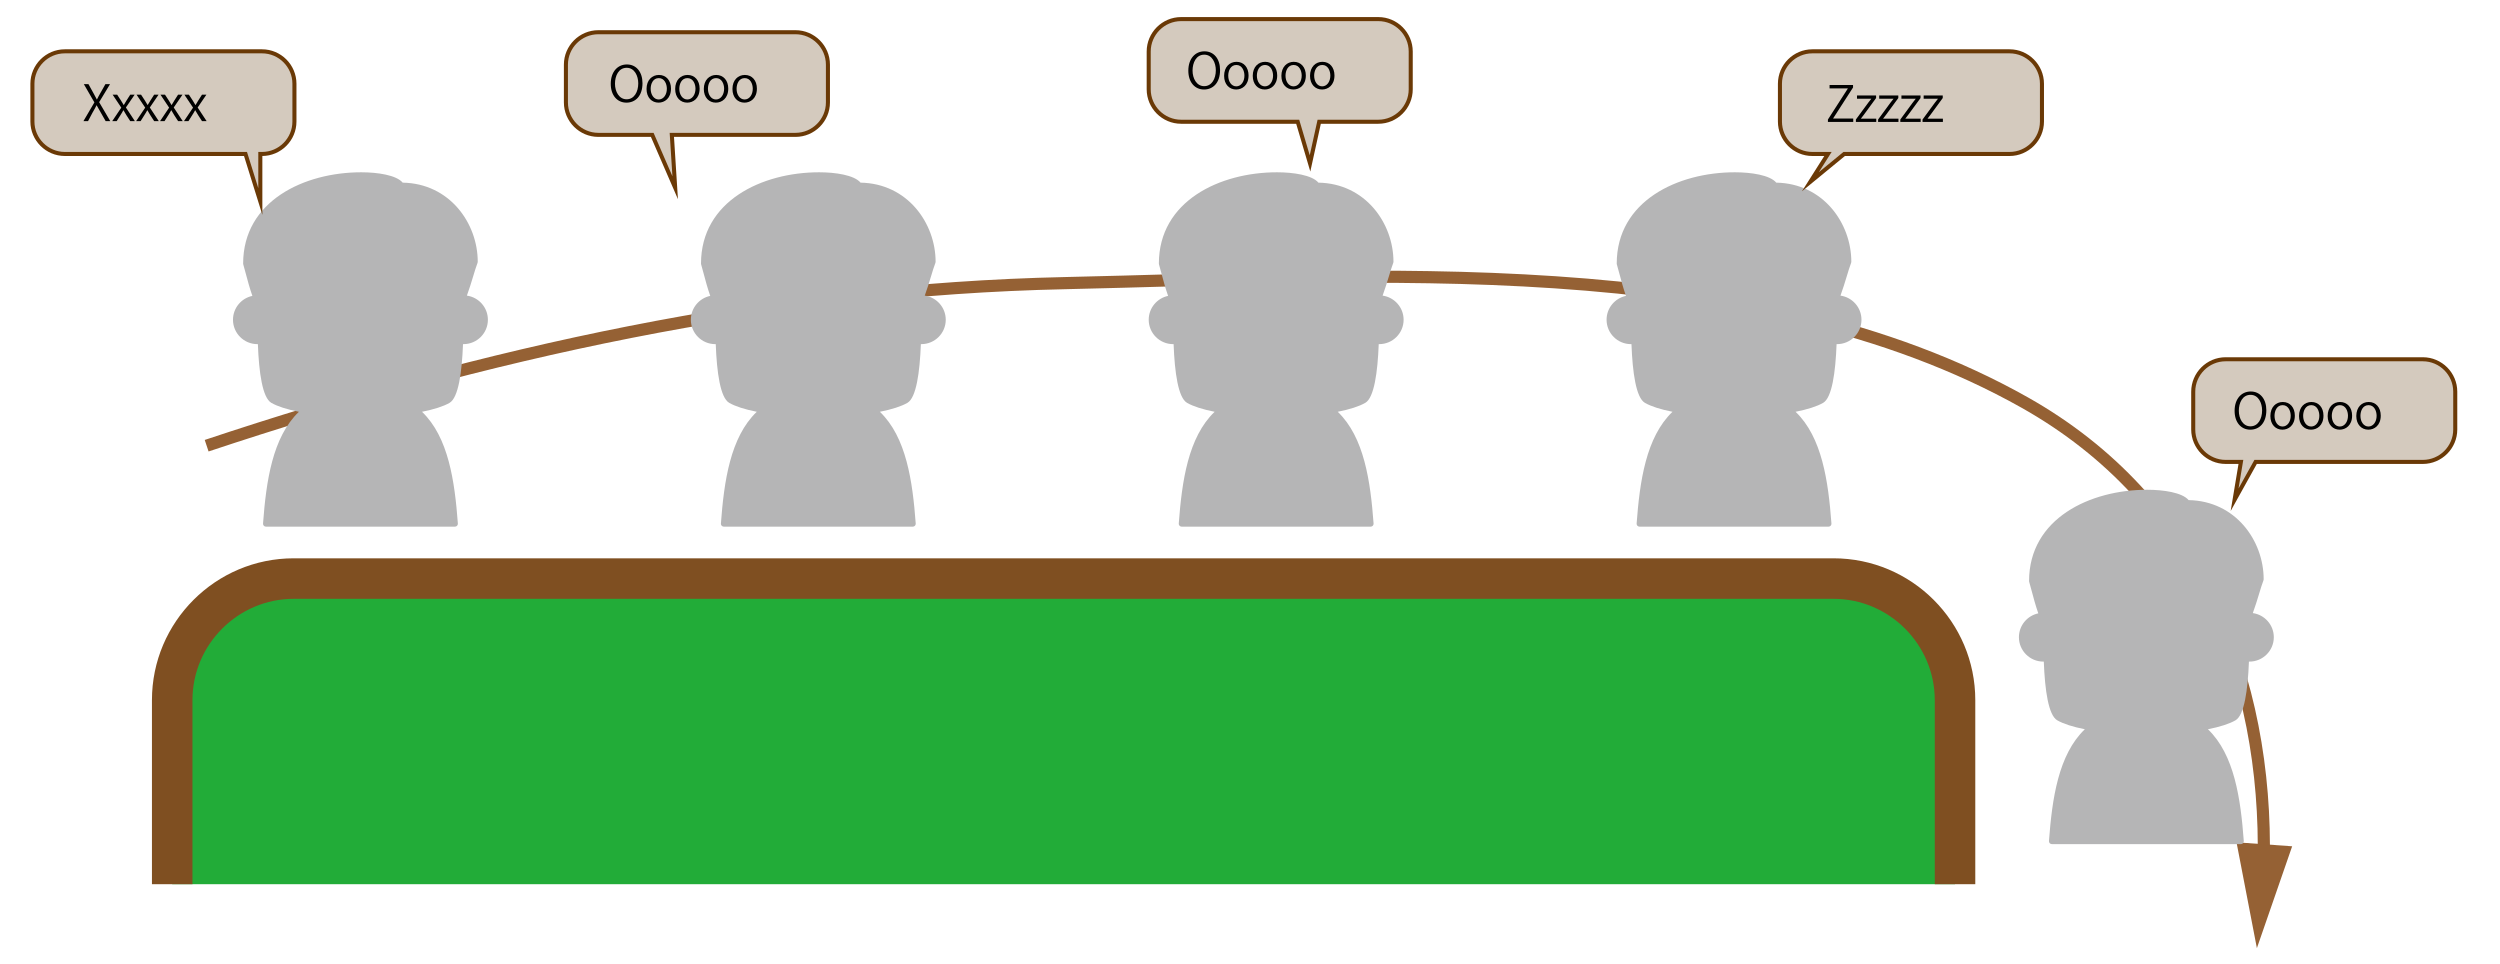 <?xml version="1.0" encoding="utf-8"?>
<!-- Generator: Adobe Illustrator 16.0.3, SVG Export Plug-In . SVG Version: 6.00 Build 0)  -->
<!DOCTYPE svg PUBLIC "-//W3C//DTD SVG 1.1//EN" "http://www.w3.org/Graphics/SVG/1.1/DTD/svg11.dtd">
<svg version="1.1" xmlns="http://www.w3.org/2000/svg" xmlns:xlink="http://www.w3.org/1999/xlink" x="0px" y="0px" width="617px"
	 height="238px" viewBox="0 0 617 238" enable-background="new 0 0 617 238" xml:space="preserve">
<g id="レイヤー_2">
	<g>
		<defs>
			<rect id="SVGID_1_" x="-26.5" y="108" width="578" height="110.221"/>
		</defs>
		<clipPath id="SVGID_2_">
			<use xlink:href="#SVGID_1_"  overflow="visible"/>
		</clipPath>
		<g clip-path="url(#SVGID_2_)">
			<path fill="#22AC38" d="M72.5,293.652c-16.542,0-30-13.458-30-30V172.79c0-16.542,13.458-30,30-30h380c16.542,0,30,13.458,30,30
				v90.863c0,16.542-13.458,30-30,30H72.5z"/>
			<path fill="#7F4F21" d="M452.5,147.79c13.75,0,25,11.25,25,25v90.863c0,13.75-11.25,25-25,25h-380c-13.75,0-25-11.25-25-25
				V172.79c0-13.75,11.25-25,25-25H452.5 M452.5,137.79h-380c-19.299,0-35,15.701-35,35v90.863c0,19.299,15.701,35,35,35h380
				c19.299,0,35-15.701,35-35V172.79C487.5,153.49,471.799,137.79,452.5,137.79L452.5,137.79z"/>
		</g>
	</g>
</g>
<g id="レイヤー_6">
	<g>
		<g>
			<path fill="none" stroke="#956134" stroke-width="3" stroke-miterlimit="10" d="M51,110
				c68.599-22.866,139.433-38.564,211.911-40.125c74.618-1.606,168.938-8.767,236.824,29.494
				c42.767,24.104,59.964,67.712,58.946,113.694"/>
			<g>
				<polygon fill="#956134" points="551.97,207.88 557,234 565.705,208.866 				"/>
			</g>
		</g>
	</g>
</g>
<g id="レイヤー_5">
	<path fill="#B5B5B6" d="M115.229,72.959c0.606-1.655,1.089-3.246,1.521-4.669c0.382-1.266,0.741-2.46,1.112-3.428
		c0.029-0.08,0.045-0.166,0.045-0.251c0-9.504-6.921-19.331-18.522-19.535c-1.572-1.876-6.233-2.558-10.233-2.558
		c-14.038,0-29.146,7.052-29.146,22.532c0,0.067,0.009,0.134,0.029,0.201c0.206,0.695,0.408,1.461,0.625,2.279
		c0.442,1.663,0.944,3.543,1.623,5.494c-2.728,0.572-4.783,2.996-4.783,5.89c0,3.318,2.7,6.017,6.019,6.017
		c0.042,0,0.083-0.004,0.123-0.006c0.264,7.083,1.144,13.238,3.318,14.495c1.519,0.878,3.873,1.624,6.806,2.206
		c-6.546,6.278-8.073,17.16-8.851,27.588c-0.015,0.196,0.054,0.39,0.189,0.536c0.134,0.144,0.323,0.228,0.521,0.228h46.663
		c0.199,0,0.387-0.084,0.522-0.228c0.135-0.146,0.203-0.34,0.19-0.536c-0.777-10.428-2.306-21.31-8.851-27.588
		c2.932-0.582,5.286-1.328,6.805-2.206c2.178-1.26,3.049-7.51,3.315-14.495c0.042,0.001,0.082,0.006,0.122,0.006
		c3.319,0,6.02-2.699,6.02-6.017C120.411,75.881,118.152,73.371,115.229,72.959z"/>
	<path fill="#B5B5B6" d="M228.229,72.959c0.606-1.655,1.089-3.246,1.521-4.669c0.382-1.266,0.741-2.46,1.112-3.428
		c0.029-0.08,0.045-0.166,0.045-0.251c0-9.504-6.921-19.331-18.522-19.535c-1.571-1.876-6.232-2.558-10.232-2.558
		c-14.039,0-29.146,7.052-29.146,22.532c0,0.067,0.009,0.134,0.029,0.201c0.205,0.695,0.407,1.461,0.625,2.279
		c0.442,1.663,0.943,3.543,1.623,5.494c-2.728,0.572-4.783,2.996-4.783,5.89c0,3.318,2.7,6.017,6.019,6.017
		c0.042,0,0.083-0.004,0.123-0.006c0.264,7.083,1.144,13.238,3.317,14.495c1.52,0.878,3.873,1.624,6.807,2.206
		c-6.546,6.278-8.073,17.16-8.851,27.588c-0.015,0.196,0.054,0.39,0.188,0.536c0.135,0.144,0.323,0.228,0.521,0.228h46.663
		c0.199,0,0.387-0.084,0.522-0.228c0.135-0.146,0.203-0.34,0.189-0.536c-0.777-10.428-2.306-21.31-8.851-27.588
		c2.933-0.582,5.286-1.328,6.806-2.206c2.178-1.26,3.049-7.51,3.314-14.495c0.042,0.001,0.082,0.006,0.122,0.006
		c3.319,0,6.02-2.699,6.02-6.017C233.411,75.881,231.152,73.371,228.229,72.959z"/>
	<path fill="#B5B5B6" d="M341.229,72.959c0.606-1.655,1.089-3.246,1.521-4.669c0.382-1.266,0.741-2.46,1.112-3.428
		c0.029-0.08,0.045-0.166,0.045-0.251c0-9.504-6.921-19.331-18.522-19.535c-1.571-1.876-6.232-2.558-10.232-2.558
		c-14.039,0-29.146,7.052-29.146,22.532c0,0.067,0.009,0.134,0.029,0.201c0.205,0.695,0.407,1.461,0.625,2.279
		c0.442,1.663,0.943,3.543,1.623,5.494c-2.728,0.572-4.783,2.996-4.783,5.89c0,3.318,2.7,6.017,6.019,6.017
		c0.042,0,0.083-0.004,0.123-0.006c0.264,7.083,1.144,13.238,3.317,14.495c1.52,0.878,3.873,1.624,6.807,2.206
		c-6.546,6.278-8.073,17.16-8.851,27.588c-0.015,0.196,0.054,0.39,0.188,0.536c0.135,0.144,0.323,0.228,0.521,0.228h46.663
		c0.199,0,0.387-0.084,0.522-0.228c0.135-0.146,0.203-0.34,0.189-0.536c-0.777-10.428-2.306-21.31-8.851-27.588
		c2.933-0.582,5.286-1.328,6.806-2.206c2.178-1.26,3.049-7.51,3.314-14.495c0.042,0.001,0.082,0.006,0.122,0.006
		c3.319,0,6.02-2.699,6.02-6.017C346.411,75.881,344.152,73.371,341.229,72.959z"/>
	<path fill="#B5B5B6" d="M454.229,72.959c0.606-1.655,1.089-3.246,1.521-4.669c0.382-1.266,0.741-2.46,1.112-3.428
		c0.029-0.08,0.045-0.166,0.045-0.251c0-9.504-6.921-19.331-18.522-19.535c-1.571-1.876-6.232-2.558-10.232-2.558
		c-14.039,0-29.146,7.052-29.146,22.532c0,0.067,0.009,0.134,0.029,0.201c0.205,0.695,0.407,1.461,0.625,2.279
		c0.442,1.663,0.943,3.543,1.623,5.494c-2.728,0.572-4.783,2.996-4.783,5.89c0,3.318,2.7,6.017,6.019,6.017
		c0.042,0,0.083-0.004,0.123-0.006c0.264,7.083,1.144,13.238,3.317,14.495c1.52,0.878,3.873,1.624,6.807,2.206
		c-6.546,6.278-8.073,17.16-8.851,27.588c-0.015,0.196,0.054,0.39,0.188,0.536c0.135,0.144,0.323,0.228,0.521,0.228h46.663
		c0.199,0,0.387-0.084,0.522-0.228c0.135-0.146,0.203-0.34,0.189-0.536c-0.777-10.428-2.306-21.31-8.851-27.588
		c2.933-0.582,5.286-1.328,6.806-2.206c2.178-1.26,3.049-7.51,3.314-14.495c0.042,0.001,0.082,0.006,0.122,0.006
		c3.319,0,6.02-2.699,6.02-6.017C459.411,75.881,457.152,73.371,454.229,72.959z"/>
	<path fill="#B5B5B6" d="M555.995,151.311c0.606-1.655,1.089-3.246,1.521-4.669c0.382-1.266,0.741-2.46,1.112-3.428
		c0.029-0.08,0.045-0.166,0.045-0.251c0-9.504-6.921-19.331-18.522-19.535c-1.571-1.876-6.232-2.558-10.232-2.558
		c-14.039,0-29.146,7.052-29.146,22.532c0,0.067,0.009,0.134,0.029,0.201c0.205,0.695,0.407,1.461,0.625,2.279
		c0.442,1.663,0.943,3.543,1.623,5.494c-2.728,0.572-4.783,2.996-4.783,5.89c0,3.318,2.7,6.017,6.019,6.017
		c0.042,0,0.083-0.004,0.123-0.006c0.264,7.083,1.144,13.238,3.317,14.495c1.52,0.878,3.873,1.624,6.807,2.206
		c-6.546,6.278-8.073,17.16-8.851,27.588c-0.015,0.196,0.054,0.39,0.188,0.536c0.135,0.144,0.323,0.228,0.521,0.228h46.663
		c0.199,0,0.387-0.084,0.522-0.228c0.135-0.146,0.203-0.34,0.189-0.536c-0.777-10.428-2.306-21.31-8.851-27.588
		c2.933-0.582,5.286-1.328,6.806-2.206c2.178-1.26,3.049-7.51,3.314-14.495c0.042,0.001,0.082,0.006,0.122,0.006
		c3.319,0,6.02-2.699,6.02-6.017C561.177,154.232,558.918,151.722,555.995,151.311z"/>
</g>
<g id="レイヤー_7">
	<path fill="#D4CABE" stroke="#6A3906" stroke-miterlimit="10" d="M495.956,12.667h-48.667c-4.4,0-8,3.6-8,8V30c0,4.4,3.6,8,8,8
		h3.857l-4.341,6.85l8.342-6.85h40.809c4.4,0,8-3.6,8-8v-9.333C503.956,16.267,500.356,12.667,495.956,12.667z"/>
	<path fill="#D4CABE" stroke="#6A3906" stroke-miterlimit="10" d="M597.956,88.667h-48.667c-4.4,0-8,3.6-8,8V106c0,4.4,3.6,8,8,8
		h3.766l-1.555,9.333l5.188-9.333h41.269c4.4,0,8-3.6,8-8v-9.333C605.956,92.267,602.356,88.667,597.956,88.667z"/>
	<path fill="#D4CABE" stroke="#6A3906" stroke-miterlimit="10" d="M64.667,12.667H16c-4.4,0-8,3.6-8,8V30c0,4.4,3.6,8,8,8h44.591
		l3.658,11.733V38h0.417c4.4,0,8-3.6,8-8v-9.333C72.667,16.267,69.066,12.667,64.667,12.667z"/>
	<path fill="#D4CABE" stroke="#6A3906" stroke-miterlimit="10" d="M196.334,7.953h-48.667c-4.4,0-8,3.6-8,8v9.333c0,4.4,3.6,8,8,8
		h13.306l5.662,13.047l-0.829-13.047h30.528c4.4,0,8-3.6,8-8v-9.333C204.334,11.553,200.734,7.953,196.334,7.953z"/>
	<path fill="#D4CABE" stroke="#6A3906" stroke-miterlimit="10" d="M340.167,4.713H291.5c-4.4,0-8,3.6-8,8v9.333c0,4.4,3.6,8,8,8
		h28.772l3.042,10.287l2.266-10.287h14.587c4.4,0,8-3.6,8-8v-9.333C348.167,8.313,344.567,4.713,340.167,4.713z"/>
	<g>
		<path d="M27.216,29.903h-1.139l-1.199-2.111c-0.456-0.768-0.744-1.259-1.032-1.811h-0.024c-0.264,0.552-0.528,1.031-0.983,1.811
			l-1.115,2.111h-1.14l2.71-4.629l-2.603-4.51h1.14l1.235,2.231c0.324,0.576,0.576,1.031,0.828,1.547h0.036
			c0.264-0.552,0.504-0.972,0.828-1.547l1.259-2.231h1.14l-2.687,4.45L27.216,29.903z"/>
		<path d="M33.229,23.366l-2.159,3.167l2.219,3.37h-1.14l-0.983-1.523c-0.24-0.396-0.456-0.756-0.695-1.176h-0.024
			c-0.204,0.408-0.444,0.768-0.696,1.176l-0.959,1.523h-1.104l2.243-3.334l-2.135-3.203h1.116l0.947,1.451
			c0.24,0.372,0.444,0.708,0.66,1.092h0.036c0.204-0.384,0.432-0.744,0.66-1.092l0.923-1.451H33.229z"/>
		<path d="M39.132,23.366l-2.159,3.167l2.219,3.37h-1.14l-0.983-1.523c-0.24-0.396-0.456-0.756-0.695-1.176H36.35
			c-0.204,0.408-0.444,0.768-0.696,1.176l-0.959,1.523h-1.104l2.243-3.334l-2.135-3.203h1.116l0.947,1.451
			c0.24,0.372,0.444,0.708,0.66,1.092h0.036c0.204-0.384,0.432-0.744,0.66-1.092l0.923-1.451H39.132z"/>
		<path d="M45.036,23.366l-2.159,3.167l2.219,3.37h-1.14l-0.983-1.523c-0.24-0.396-0.456-0.756-0.695-1.176h-0.024
			c-0.204,0.408-0.444,0.768-0.696,1.176l-0.959,1.523h-1.104l2.243-3.334l-2.135-3.203h1.116l0.947,1.451
			c0.24,0.372,0.444,0.708,0.66,1.092h0.036c0.204-0.384,0.432-0.744,0.66-1.092l0.923-1.451H45.036z"/>
		<path d="M50.94,23.366l-2.159,3.167L51,29.903h-1.14l-0.983-1.523c-0.24-0.396-0.456-0.756-0.695-1.176h-0.024
			c-0.204,0.408-0.444,0.768-0.696,1.176l-0.959,1.523h-1.104l2.243-3.334l-2.135-3.203h1.116l0.947,1.451
			c0.24,0.372,0.444,0.708,0.66,1.092h0.036c0.204-0.384,0.432-0.744,0.66-1.092l0.923-1.451H50.94z"/>
	</g>
	<g>
		<path d="M158.566,20.536c0,3.214-1.799,4.797-3.958,4.797c-2.267,0-3.874-1.787-3.874-4.642c0-2.974,1.691-4.785,3.982-4.785
			C157.055,15.906,158.566,17.777,158.566,20.536z M151.777,20.667c0,1.943,1.008,3.838,2.867,3.838
			c1.883,0,2.878-1.835,2.878-3.922c0-1.835-0.899-3.85-2.854-3.85C152.653,16.733,151.777,18.725,151.777,20.667z"/>
		<path d="M165.6,21.867c0,2.435-1.607,3.466-3.059,3.466c-1.68,0-2.975-1.259-2.975-3.37c0-2.231,1.391-3.466,3.059-3.466
			C164.412,18.497,165.6,19.864,165.6,21.867z M162.588,19.276c-1.414,0-2.002,1.391-2.002,2.65c0,1.451,0.803,2.626,1.979,2.626
			c1.188,0,2.016-1.175,2.016-2.65C164.58,20.739,164.016,19.276,162.588,19.276z"/>
		<path d="M172.667,21.867c0,2.435-1.607,3.466-3.059,3.466c-1.679,0-2.974-1.259-2.974-3.37c0-2.231,1.391-3.466,3.058-3.466
			C171.479,18.497,172.667,19.864,172.667,21.867z M169.656,19.276c-1.415,0-2.003,1.391-2.003,2.65
			c0,1.451,0.804,2.626,1.979,2.626c1.188,0,2.015-1.175,2.015-2.65C171.647,20.739,171.084,19.276,169.656,19.276z"/>
		<path d="M179.734,21.867c0,2.435-1.607,3.466-3.059,3.466c-1.679,0-2.974-1.259-2.974-3.37c0-2.231,1.392-3.466,3.058-3.466
			C178.547,18.497,179.734,19.864,179.734,21.867z M176.725,19.276c-1.416,0-2.004,1.391-2.004,2.65
			c0,1.451,0.805,2.626,1.979,2.626c1.188,0,2.015-1.175,2.015-2.65C178.715,20.739,178.151,19.276,176.725,19.276z"/>
		<path d="M186.803,21.867c0,2.435-1.607,3.466-3.059,3.466c-1.68,0-2.975-1.259-2.975-3.37c0-2.231,1.392-3.466,3.059-3.466
			C185.615,18.497,186.803,19.864,186.803,21.867z M183.792,19.276c-1.415,0-2.003,1.391-2.003,2.65
			c0,1.451,0.804,2.626,1.979,2.626c1.188,0,2.016-1.175,2.016-2.65C185.783,20.739,185.219,19.276,183.792,19.276z"/>
	</g>
	<g>
		<path d="M301.111,17.295c0,3.214-1.799,4.797-3.958,4.797c-2.267,0-3.874-1.787-3.874-4.642c0-2.974,1.691-4.785,3.982-4.785
			C299.6,12.666,301.111,14.537,301.111,17.295z M294.322,17.427c0,1.943,1.008,3.838,2.867,3.838c1.883,0,2.878-1.835,2.878-3.922
			c0-1.835-0.899-3.85-2.854-3.85C295.198,13.493,294.322,15.484,294.322,17.427z"/>
		<path d="M308.145,18.626c0,2.435-1.607,3.466-3.059,3.466c-1.68,0-2.975-1.259-2.975-3.37c0-2.231,1.391-3.466,3.059-3.466
			C306.957,15.256,308.145,16.624,308.145,18.626z M305.133,16.036c-1.414,0-2.002,1.391-2.002,2.65
			c0,1.451,0.803,2.626,1.979,2.626c1.188,0,2.016-1.175,2.016-2.65C307.125,17.499,306.561,16.036,305.133,16.036z"/>
		<path d="M315.212,18.626c0,2.435-1.607,3.466-3.059,3.466c-1.679,0-2.974-1.259-2.974-3.37c0-2.231,1.391-3.466,3.058-3.466
			C314.024,15.256,315.212,16.624,315.212,18.626z M312.201,16.036c-1.415,0-2.003,1.391-2.003,2.65
			c0,1.451,0.804,2.626,1.979,2.626c1.188,0,2.015-1.175,2.015-2.65C314.192,17.499,313.629,16.036,312.201,16.036z"/>
		<path d="M322.279,18.626c0,2.435-1.607,3.466-3.059,3.466c-1.679,0-2.974-1.259-2.974-3.37c0-2.231,1.392-3.466,3.058-3.466
			C321.092,15.256,322.279,16.624,322.279,18.626z M319.27,16.036c-1.416,0-2.004,1.391-2.004,2.65c0,1.451,0.805,2.626,1.979,2.626
			c1.188,0,2.015-1.175,2.015-2.65C321.26,17.499,320.696,16.036,319.27,16.036z"/>
		<path d="M329.348,18.626c0,2.435-1.607,3.466-3.059,3.466c-1.68,0-2.975-1.259-2.975-3.37c0-2.231,1.392-3.466,3.059-3.466
			C328.16,15.256,329.348,16.624,329.348,18.626z M326.337,16.036c-1.415,0-2.003,1.391-2.003,2.65c0,1.451,0.804,2.626,1.979,2.626
			c1.188,0,2.016-1.175,2.016-2.65C328.328,17.499,327.764,16.036,326.337,16.036z"/>
	</g>
	<g>
		<path d="M559.332,101.249c0,3.214-1.799,4.797-3.958,4.797c-2.267,0-3.874-1.787-3.874-4.642c0-2.974,1.691-4.785,3.982-4.785
			C557.82,96.62,559.332,98.49,559.332,101.249z M552.543,101.381c0,1.943,1.008,3.838,2.867,3.838c1.883,0,2.878-1.835,2.878-3.922
			c0-1.835-0.899-3.85-2.854-3.85C553.419,97.447,552.543,99.438,552.543,101.381z"/>
		<path d="M566.365,102.58c0,2.435-1.607,3.466-3.059,3.466c-1.68,0-2.975-1.259-2.975-3.37c0-2.231,1.391-3.466,3.059-3.466
			C565.178,99.21,566.365,100.577,566.365,102.58z M563.354,99.99c-1.414,0-2.002,1.391-2.002,2.65c0,1.451,0.803,2.626,1.979,2.626
			c1.188,0,2.016-1.175,2.016-2.65C565.346,101.453,564.781,99.99,563.354,99.99z"/>
		<path d="M573.433,102.58c0,2.435-1.607,3.466-3.059,3.466c-1.679,0-2.974-1.259-2.974-3.37c0-2.231,1.391-3.466,3.058-3.466
			C572.245,99.21,573.433,100.577,573.433,102.58z M570.422,99.99c-1.415,0-2.003,1.391-2.003,2.65c0,1.451,0.804,2.626,1.979,2.626
			c1.188,0,2.015-1.175,2.015-2.65C572.413,101.453,571.85,99.99,570.422,99.99z"/>
		<path d="M580.5,102.58c0,2.435-1.607,3.466-3.059,3.466c-1.679,0-2.974-1.259-2.974-3.37c0-2.231,1.392-3.466,3.058-3.466
			C579.313,99.21,580.5,100.577,580.5,102.58z M577.49,99.99c-1.416,0-2.004,1.391-2.004,2.65c0,1.451,0.805,2.626,1.979,2.626
			c1.188,0,2.015-1.175,2.015-2.65C579.48,101.453,578.917,99.99,577.49,99.99z"/>
		<path d="M587.568,102.58c0,2.435-1.607,3.466-3.059,3.466c-1.68,0-2.975-1.259-2.975-3.37c0-2.231,1.392-3.466,3.059-3.466
			C586.381,99.21,587.568,100.577,587.568,102.58z M584.558,99.99c-1.415,0-2.003,1.391-2.003,2.65c0,1.451,0.804,2.626,1.979,2.626
			c1.188,0,2.016-1.175,2.016-2.65C586.549,101.453,585.984,99.99,584.558,99.99z"/>
	</g>
	<g>
		<path d="M457.331,21.593l-4.905,7.616v0.048h4.953v0.839h-6.248v-0.6l4.917-7.652v-0.036h-4.51V20.97h5.793V21.593z"/>
		<path d="M463.02,23.56v0.636l-2.986,4.078c-0.252,0.348-0.491,0.66-0.755,0.984v0.024h3.777v0.815h-5.025v-0.6l3.011-4.102
			c0.264-0.348,0.504-0.66,0.779-0.996v-0.024h-3.514V23.56H463.02z"/>
		<path d="M468.503,23.56v0.636l-2.986,4.078c-0.252,0.348-0.491,0.66-0.755,0.984v0.024h3.777v0.815h-5.025v-0.6l3.011-4.102
			c0.264-0.348,0.504-0.66,0.779-0.996v-0.024h-3.514V23.56H468.503z"/>
		<path d="M473.986,23.56v0.636L471,28.273c-0.252,0.348-0.491,0.66-0.755,0.984v0.024h3.777v0.815h-5.025v-0.6l3.011-4.102
			c0.264-0.348,0.504-0.66,0.779-0.996v-0.024h-3.514V23.56H473.986z"/>
		<path d="M479.47,23.56v0.636l-2.986,4.078c-0.252,0.348-0.491,0.66-0.755,0.984v0.024h3.777v0.815h-5.025v-0.6l3.011-4.102
			c0.264-0.348,0.504-0.66,0.779-0.996v-0.024h-3.514V23.56H479.47z"/>
	</g>
</g>
<g id="レイヤー_3" display="none">
	
		<rect x="302.584" y="170.666" display="inline" fill="none" stroke="#FFFFFF" stroke-width="3" stroke-miterlimit="10" width="71.65" height="96.712"/>
	
		<rect x="68.294" y="170.666" display="inline" fill="none" stroke="#FFFFFF" stroke-width="3" stroke-miterlimit="10" width="71.65" height="96.712"/>
	
		<rect x="146.391" y="170.666" display="inline" fill="none" stroke="#FFFFFF" stroke-width="3" stroke-miterlimit="10" width="71.65" height="96.712"/>
	
		<rect x="224.487" y="170.666" display="inline" fill="none" stroke="#FFFFFF" stroke-width="3" stroke-miterlimit="10" width="71.65" height="96.712"/>
	
		<rect x="380.681" y="170.666" display="inline" fill="none" stroke="#FFFFFF" stroke-width="3" stroke-miterlimit="10" width="71.651" height="96.712"/>
	<rect x="102.333" y="201.165" display="inline" fill="#22AC38" width="166" height="35.619"/>
</g>
<g id="レイヤー_4" display="none">
	<g display="inline">
		<path fill="#FFFFFF" d="M156.78,220.287v8.844c0,0.365-0.125,0.683-0.375,0.953c-0.354,0.386-0.854,0.578-1.5,0.578
			c-0.75,0-1.297-0.26-1.641-0.781c-0.136-0.208-0.203-0.458-0.203-0.75v-19.125c0-2.041,1.016-3.063,3.047-3.063h7.75
			c0.396,0,0.729,0.131,1,0.391c0.354,0.354,0.531,0.828,0.531,1.422c0,0.781-0.281,1.318-0.844,1.609
			c-0.198,0.104-0.428,0.156-0.688,0.156h-6.438c-0.428,0-0.641,0.203-0.641,0.609v5.766h6.047c0.344,0,0.641,0.115,0.891,0.344
			c0.364,0.323,0.547,0.776,0.547,1.359c0,0.678-0.24,1.172-0.719,1.484c-0.209,0.136-0.448,0.203-0.719,0.203H156.78z"/>
		<path fill="#FFFFFF" d="M172.088,208.146v17.766c0,0.469,0.224,0.703,0.672,0.703h6.266c0.406,0,0.744,0.131,1.016,0.391
			c0.375,0.354,0.563,0.839,0.563,1.453c0,0.74-0.266,1.281-0.797,1.625c-0.209,0.146-0.469,0.219-0.781,0.219h-7.703
			c-2.073,0-3.109-1.036-3.109-3.109v-19.047c0-0.552,0.255-0.974,0.766-1.266c0.354-0.197,0.75-0.297,1.188-0.297
			c0.531,0,0.989,0.146,1.375,0.438C171.905,207.313,172.088,207.688,172.088,208.146z"/>
		<path fill="#FFFFFF" d="M189.045,206.365c2.114,0,3.771,1.109,4.969,3.328c1.177,2.178,1.766,5.141,1.766,8.891
			c0,3.521-0.516,6.359-1.547,8.516c-1.198,2.521-2.943,3.781-5.234,3.781c-2.167,0-3.844-1.135-5.031-3.406
			c-1.146-2.188-1.719-5.141-1.719-8.859c0-4.031,0.672-7.15,2.016-9.359C185.44,207.329,187.034,206.365,189.045,206.365z
			 M188.998,209.881c-0.823,0-1.49,0.578-2,1.734c-0.667,1.531-1,3.854-1,6.969c0,2.959,0.297,5.193,0.891,6.703
			c0.51,1.303,1.213,1.953,2.109,1.953c0.822,0,1.489-0.563,2-1.688c0.688-1.5,1.031-3.802,1.031-6.906
			c0-3.281-0.354-5.672-1.063-7.172C190.456,210.412,189.8,209.881,188.998,209.881z"/>
		<path fill="#FFFFFF" d="M202.244,222.084v7.078c0,0.375-0.131,0.703-0.391,0.984c-0.344,0.365-0.813,0.547-1.406,0.547
			c-0.74,0-1.271-0.266-1.594-0.797c-0.125-0.219-0.188-0.463-0.188-0.734v-19.438c0-1.854,1.031-2.781,3.094-2.781h2.5
			c1.864,0,3.463,0.609,4.797,1.828c1.541,1.396,2.313,3.25,2.313,5.563c0,2.698-0.781,4.745-2.344,6.141
			c-1.198,1.073-2.766,1.609-4.703,1.609H202.244z M202.244,218.631h1.859c2.364,0,3.547-1.385,3.547-4.156
			c0-1.313-0.381-2.354-1.141-3.125c-0.615-0.614-1.365-0.922-2.25-0.922h-1.375c-0.428,0-0.641,0.214-0.641,0.641V218.631z"/>
	</g>
	<g display="inline">
		<path fill="#FFFFFF" d="M312.276,210.553h-3.609c-0.406,0-0.745-0.13-1.016-0.391c-0.354-0.344-0.531-0.817-0.531-1.422
			c0-0.76,0.266-1.297,0.797-1.609c0.219-0.125,0.469-0.188,0.75-0.188h11.094c0.385,0,0.719,0.131,1,0.391
			c0.364,0.344,0.547,0.818,0.547,1.422c0,0.719-0.261,1.25-0.781,1.594c-0.209,0.136-0.464,0.203-0.766,0.203h-3.609v18.531
			c0,0.469-0.183,0.854-0.547,1.156c-0.365,0.303-0.828,0.453-1.391,0.453c-0.688,0-1.219-0.219-1.594-0.656
			c-0.229-0.26-0.344-0.578-0.344-0.953V210.553z"/>
		<path fill="#FFFFFF" d="M327.253,208.131v14.5c0,1.521,0.188,2.656,0.563,3.406c0.438,0.844,1.161,1.266,2.172,1.266
			c1.083,0,1.838-0.494,2.266-1.484c0.322-0.75,0.484-1.813,0.484-3.188v-14.5c0-0.438,0.15-0.791,0.453-1.063
			c0.344-0.313,0.797-0.469,1.359-0.469c0.76,0,1.297,0.266,1.609,0.797c0.125,0.219,0.188,0.464,0.188,0.734v14.656
			c0,2.406-0.479,4.281-1.438,5.625c-1.167,1.646-2.818,2.469-4.953,2.469c-2.104,0-3.766-0.875-4.984-2.625
			c-0.886-1.271-1.328-3.094-1.328-5.469v-14.656c0-0.541,0.224-0.947,0.672-1.219c0.333-0.208,0.708-0.313,1.125-0.313
			c0.594,0,1.063,0.178,1.406,0.531C327.117,207.392,327.253,207.725,327.253,208.131z"/>
		<path fill="#FFFFFF" d="M343.143,220.443v8.719c0,0.375-0.12,0.688-0.359,0.938c-0.344,0.375-0.823,0.563-1.438,0.563
			c-0.75,0-1.281-0.26-1.594-0.781c-0.125-0.208-0.188-0.447-0.188-0.719v-19.297c0-1.947,1.041-2.922,3.125-2.922h2.891
			c1.75,0,3.197,0.506,4.344,1.516c1.427,1.25,2.141,2.964,2.141,5.141c0,3.156-1.375,5.214-4.125,6.172l4.609,8.297
			c0.177,0.313,0.266,0.631,0.266,0.953c0,0.678-0.323,1.151-0.969,1.422c-0.354,0.146-0.734,0.219-1.141,0.219
			c-0.823,0-1.443-0.447-1.859-1.344l-4.203-8.875H343.143z M343.143,217.162h1.703c0.781,0,1.438-0.177,1.969-0.531
			c0.938-0.604,1.406-1.604,1.406-3c0-1.375-0.453-2.338-1.359-2.891c-0.521-0.313-1.162-0.469-1.922-0.469h-1.188
			c-0.406,0-0.609,0.225-0.609,0.672V217.162z"/>
		<path fill="#FFFFFF" d="M358.687,213.99l0.359,15.266c-0.011,0.417-0.167,0.745-0.469,0.984c-0.365,0.303-0.839,0.453-1.422,0.453
			c-0.656,0-1.162-0.188-1.516-0.563c-0.229-0.239-0.344-0.531-0.344-0.875V208.99c0-0.708,0.213-1.275,0.641-1.703
			c0.458-0.458,1.078-0.688,1.859-0.688c1.229,0,2.036,0.615,2.422,1.844l4.203,13.484l-0.297-13.891
			c0.01-0.416,0.166-0.744,0.469-0.984c0.375-0.302,0.849-0.453,1.422-0.453c0.646,0,1.15,0.188,1.516,0.563
			c0.229,0.24,0.344,0.531,0.344,0.875v20.375c0,1.521-0.678,2.281-2.031,2.281c-1.053,0-1.792-0.65-2.219-1.953L358.687,213.99z"/>
	</g>
	<g display="inline">
		<path fill="#FFFFFF" d="M388.33,220.662v8.719c0,0.375-0.112,0.688-0.334,0.938c-0.32,0.375-0.767,0.563-1.339,0.563
			c-0.697,0-1.192-0.26-1.482-0.781c-0.116-0.208-0.175-0.447-0.175-0.719v-19.297c0-1.947,0.969-2.922,2.908-2.922h2.69
			c1.629,0,2.975,0.506,4.042,1.516c1.327,1.25,1.993,2.964,1.993,5.141c0,3.156-1.28,5.214-3.839,6.172l4.288,8.297
			c0.165,0.313,0.247,0.631,0.247,0.953c0,0.678-0.301,1.151-0.9,1.422c-0.331,0.146-0.684,0.219-1.063,0.219
			c-0.767,0-1.343-0.447-1.729-1.344l-3.911-8.875H388.33z M388.33,217.381h1.585c0.728,0,1.337-0.177,1.832-0.531
			c0.872-0.604,1.309-1.604,1.309-3c0-1.375-0.421-2.338-1.265-2.891c-0.486-0.313-1.082-0.469-1.789-0.469h-1.105
			c-0.378,0-0.566,0.225-0.566,0.672V217.381z"/>
		<path fill="#FFFFFF" d="M401.224,210.662h-1.614c-0.32,0-0.597-0.114-0.829-0.344c-0.301-0.302-0.451-0.713-0.451-1.234
			c0-0.635,0.209-1.094,0.625-1.375c0.185-0.125,0.402-0.188,0.655-0.188h6.893c0.31,0,0.575,0.1,0.799,0.297
			c0.32,0.303,0.48,0.725,0.48,1.266c0,0.615-0.209,1.073-0.625,1.375c-0.175,0.136-0.393,0.203-0.654,0.203h-1.645v17.078h1.645
			c0.318,0,0.59,0.115,0.814,0.344c0.31,0.303,0.465,0.714,0.465,1.234c0,0.636-0.209,1.094-0.625,1.375
			c-0.186,0.125-0.402,0.188-0.654,0.188h-6.893c-0.32,0-0.587-0.099-0.8-0.297c-0.32-0.302-0.48-0.724-0.48-1.266
			c0-0.625,0.204-1.083,0.612-1.375c0.192-0.135,0.415-0.203,0.668-0.203h1.614V210.662z"/>
		<path fill="#FFFFFF" d="M415.148,225.164l2.895-16.242c0.164-0.95,0.721-1.426,1.672-1.426c0.193,0,0.387,0.025,0.582,0.076
			c0.852,0.212,1.278,0.743,1.278,1.592c0,0.173-0.02,0.34-0.058,0.501l-4.13,19.063c-0.311,1.436-1.043,2.153-2.195,2.153
			c-1.183,0-1.929-0.718-2.239-2.153l-4.145-19.063c-0.039-0.172-0.059-0.334-0.059-0.485c0-0.737,0.336-1.244,1.004-1.517
			c0.271-0.111,0.557-0.167,0.857-0.167c0.949,0,1.513,0.476,1.688,1.426L415.148,225.164z"/>
		<path fill="#FFFFFF" d="M426.429,220.553v6.172c0,0.386,0.178,0.578,0.537,0.578h6.398c0.357,0,0.657,0.12,0.901,0.359
			c0.35,0.344,0.522,0.818,0.522,1.422c0,0.761-0.247,1.297-0.74,1.609c-0.204,0.125-0.432,0.188-0.684,0.188h-7.503
			c-1.931,0-2.895-1.031-2.895-3.094v-17.172c0-2.063,0.964-3.094,2.895-3.094h7.124c0.388,0,0.708,0.151,0.96,0.453
			c0.291,0.354,0.437,0.792,0.437,1.313c0,0.667-0.233,1.172-0.698,1.516c-0.194,0.136-0.427,0.203-0.698,0.203h-6.02
			c-0.359,0-0.537,0.203-0.537,0.609v5.609h5.568c0.329,0,0.615,0.109,0.857,0.328c0.339,0.334,0.51,0.781,0.51,1.344
			c0,0.646-0.21,1.125-0.625,1.438c-0.214,0.146-0.462,0.219-0.742,0.219H426.429z"/>
		<path fill="#FFFFFF" d="M439.569,220.662v8.719c0,0.375-0.112,0.688-0.335,0.938c-0.319,0.375-0.766,0.563-1.338,0.563
			c-0.697,0-1.192-0.26-1.482-0.781c-0.117-0.208-0.175-0.447-0.175-0.719v-19.297c0-1.947,0.969-2.922,2.908-2.922h2.69
			c1.628,0,2.975,0.506,4.041,1.516c1.329,1.25,1.993,2.964,1.993,5.141c0,3.156-1.279,5.214-3.839,6.172l4.289,8.297
			c0.164,0.313,0.247,0.631,0.247,0.953c0,0.678-0.301,1.151-0.901,1.422c-0.329,0.146-0.683,0.219-1.061,0.219
			c-0.767,0-1.344-0.447-1.73-1.344l-3.912-8.875H439.569z M439.569,217.381h1.585c0.728,0,1.337-0.177,1.832-0.531
			c0.872-0.604,1.309-1.604,1.309-3c0-1.375-0.421-2.338-1.265-2.891c-0.486-0.313-1.081-0.469-1.789-0.469h-1.105
			c-0.378,0-0.566,0.225-0.566,0.672V217.381z"/>
	</g>
</g>
</svg>

